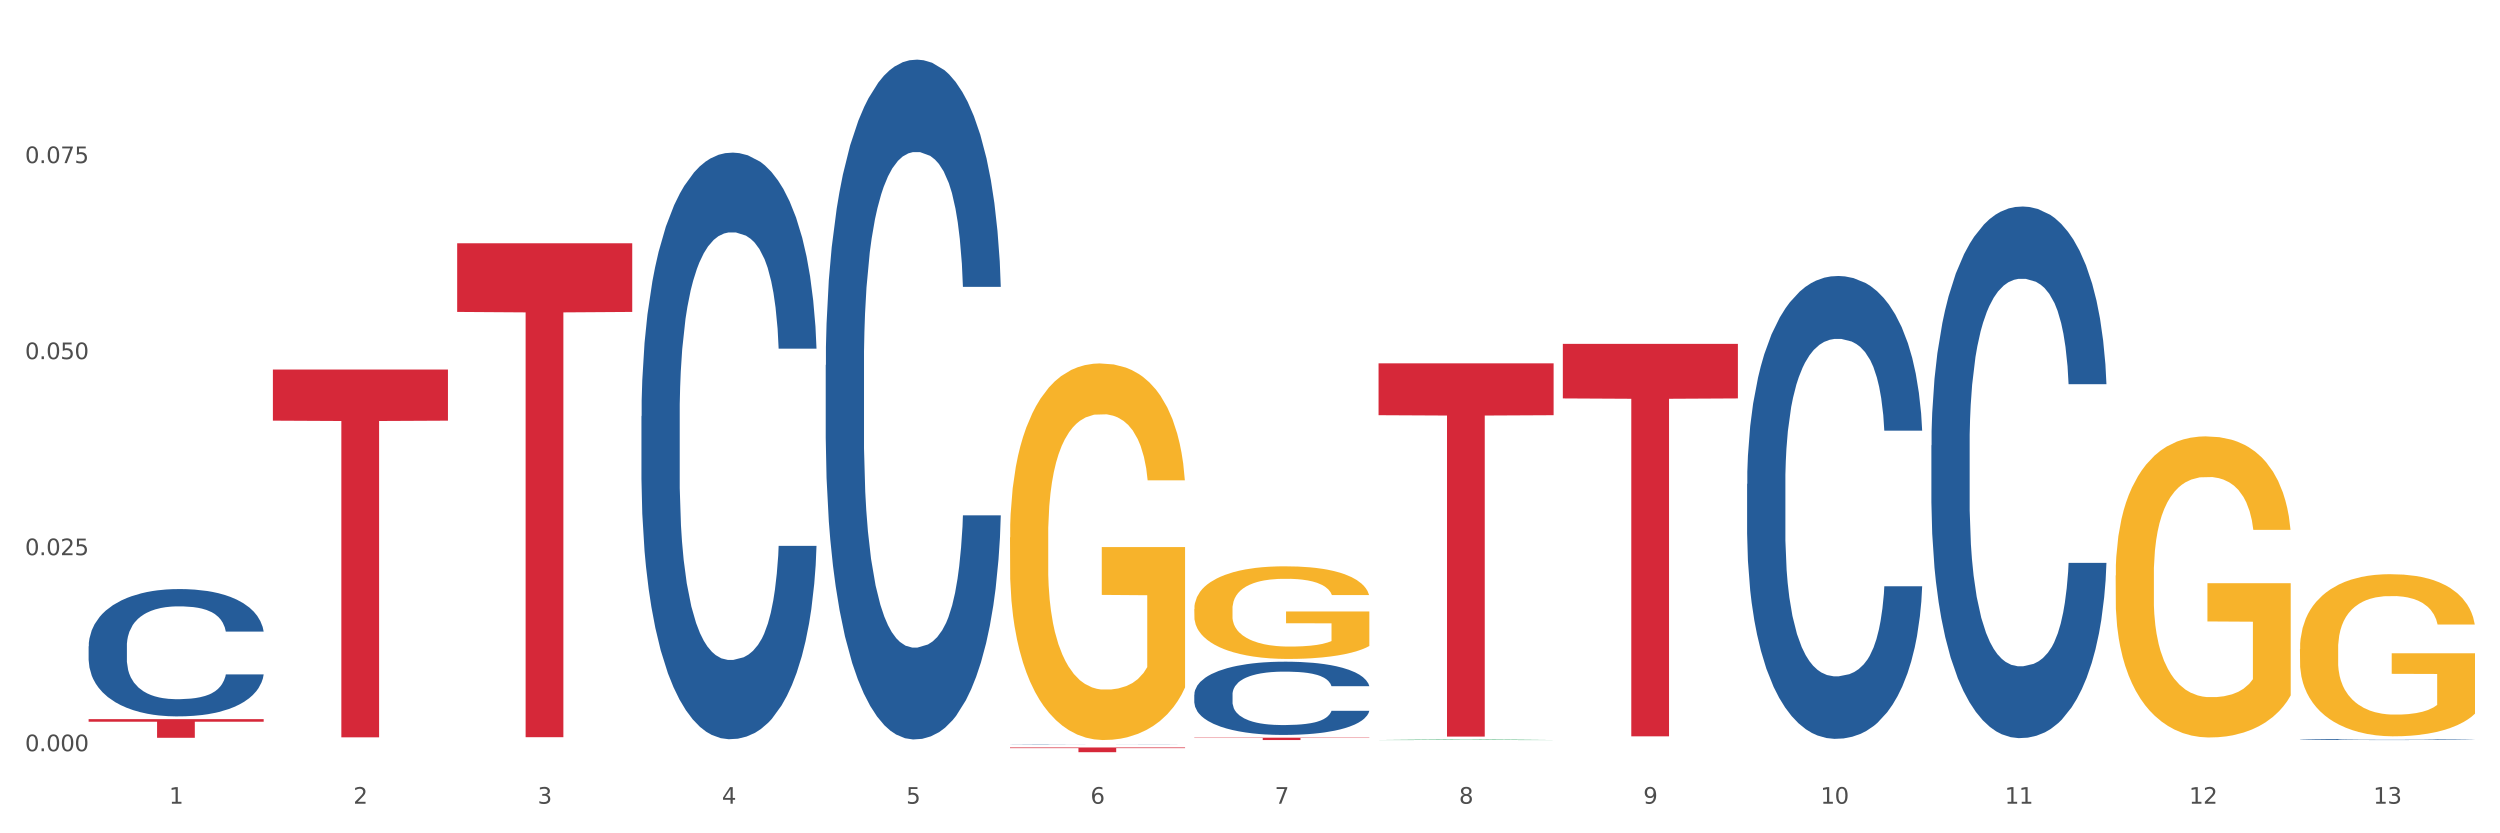 <?xml version="1.0" encoding="utf-8" standalone="no"?>
<!DOCTYPE svg PUBLIC "-//W3C//DTD SVG 1.1//EN"
  "http://www.w3.org/Graphics/SVG/1.1/DTD/svg11.dtd">
<svg xmlns:xlink="http://www.w3.org/1999/xlink" width="1080pt" height="360pt" viewBox="0 0 1080 360" xmlns="http://www.w3.org/2000/svg" version="1.1">
 <rect x="0" y="0" width="1080" height="360" fill="#333333" stroke="none"/>
 <defs>
  <style type="text/css">*{stroke-linejoin: round; stroke-linecap: butt}</style>
 </defs>
 <g id="figure_1">
  <g id="patch_1">
   <path d="M 0 360 
L 1080 360 
L 1080 0 
L 0 0 
z
" style="fill: #ffffff; stroke: #ffffff; stroke-linejoin: miter"/>
  </g>
  <g id="axes_1">
   <g id="matplotlib.axis_1">
    <g id="xtick_1">
     <g id="text_1">
      <!-- 1 -->
      <g style="fill: #4d4d4d" transform="translate(73.043 347.204) scale(0.096 -0.096)">
       <defs>
        <path id="DejaVuSans-31" d="M 794 531 
L 1825 531 
L 1825 4091 
L 703 3866 
L 703 4441 
L 1819 4666 
L 2450 4666 
L 2450 531 
L 3481 531 
L 3481 0 
L 794 0 
L 794 531 
z
" transform="scale(0.016)"/>
       </defs>
       <use xlink:href="#DejaVuSans-31"/>
      </g>
     </g>
    </g>
    <g id="xtick_2">
     <g id="text_2">
      <!-- 2 -->
      <g style="fill: #4d4d4d" transform="translate(152.65 347.204) scale(0.096 -0.096)">
       <defs>
        <path id="DejaVuSans-32" d="M 1228 531 
L 3431 531 
L 3431 0 
L 469 0 
L 469 531 
Q 828 903 1448 1529 
Q 2069 2156 2228 2338 
Q 2531 2678 2651 2914 
Q 2772 3150 2772 3378 
Q 2772 3750 2511 3984 
Q 2250 4219 1831 4219 
Q 1534 4219 1204 4116 
Q 875 4013 500 3803 
L 500 4441 
Q 881 4594 1212 4672 
Q 1544 4750 1819 4750 
Q 2544 4750 2975 4387 
Q 3406 4025 3406 3419 
Q 3406 3131 3298 2873 
Q 3191 2616 2906 2266 
Q 2828 2175 2409 1742 
Q 1991 1309 1228 531 
z
" transform="scale(0.016)"/>
       </defs>
       <use xlink:href="#DejaVuSans-32"/>
      </g>
     </g>
    </g>
    <g id="xtick_3">
     <g id="text_3">
      <!-- 3 -->
      <g style="fill: #4d4d4d" transform="translate(232.258 347.204) scale(0.096 -0.096)">
       <defs>
        <path id="DejaVuSans-33" d="M 2597 2516 
Q 3050 2419 3304 2112 
Q 3559 1806 3559 1356 
Q 3559 666 3084 287 
Q 2609 -91 1734 -91 
Q 1441 -91 1130 -33 
Q 819 25 488 141 
L 488 750 
Q 750 597 1062 519 
Q 1375 441 1716 441 
Q 2309 441 2620 675 
Q 2931 909 2931 1356 
Q 2931 1769 2642 2001 
Q 2353 2234 1838 2234 
L 1294 2234 
L 1294 2753 
L 1863 2753 
Q 2328 2753 2575 2939 
Q 2822 3125 2822 3475 
Q 2822 3834 2567 4026 
Q 2313 4219 1838 4219 
Q 1578 4219 1281 4162 
Q 984 4106 628 3988 
L 628 4550 
Q 988 4650 1302 4700 
Q 1616 4750 1894 4750 
Q 2613 4750 3031 4423 
Q 3450 4097 3450 3541 
Q 3450 3153 3228 2886 
Q 3006 2619 2597 2516 
z
" transform="scale(0.016)"/>
       </defs>
       <use xlink:href="#DejaVuSans-33"/>
      </g>
     </g>
    </g>
    <g id="xtick_4">
     <g id="text_4">
      <!-- 4 -->
      <g style="fill: #4d4d4d" transform="translate(311.865 347.204) scale(0.096 -0.096)">
       <defs>
        <path id="DejaVuSans-34" d="M 2419 4116 
L 825 1625 
L 2419 1625 
L 2419 4116 
z
M 2253 4666 
L 3047 4666 
L 3047 1625 
L 3713 1625 
L 3713 1100 
L 3047 1100 
L 3047 0 
L 2419 0 
L 2419 1100 
L 313 1100 
L 313 1709 
L 2253 4666 
z
" transform="scale(0.016)"/>
       </defs>
       <use xlink:href="#DejaVuSans-34"/>
      </g>
     </g>
    </g>
    <g id="xtick_5">
     <g id="text_5">
      <!-- 5 -->
      <g style="fill: #4d4d4d" transform="translate(391.473 347.204) scale(0.096 -0.096)">
       <defs>
        <path id="DejaVuSans-35" d="M 691 4666 
L 3169 4666 
L 3169 4134 
L 1269 4134 
L 1269 2991 
Q 1406 3038 1543 3061 
Q 1681 3084 1819 3084 
Q 2600 3084 3056 2656 
Q 3513 2228 3513 1497 
Q 3513 744 3044 326 
Q 2575 -91 1722 -91 
Q 1428 -91 1123 -41 
Q 819 9 494 109 
L 494 744 
Q 775 591 1075 516 
Q 1375 441 1709 441 
Q 2250 441 2565 725 
Q 2881 1009 2881 1497 
Q 2881 1984 2565 2268 
Q 2250 2553 1709 2553 
Q 1456 2553 1204 2497 
Q 953 2441 691 2322 
L 691 4666 
z
" transform="scale(0.016)"/>
       </defs>
       <use xlink:href="#DejaVuSans-35"/>
      </g>
     </g>
    </g>
    <g id="xtick_6">
     <g id="text_6">
      <!-- 6 -->
      <g style="fill: #4d4d4d" transform="translate(471.08 347.204) scale(0.096 -0.096)">
       <defs>
        <path id="DejaVuSans-36" d="M 2113 2584 
Q 1688 2584 1439 2293 
Q 1191 2003 1191 1497 
Q 1191 994 1439 701 
Q 1688 409 2113 409 
Q 2538 409 2786 701 
Q 3034 994 3034 1497 
Q 3034 2003 2786 2293 
Q 2538 2584 2113 2584 
z
M 3366 4563 
L 3366 3988 
Q 3128 4100 2886 4159 
Q 2644 4219 2406 4219 
Q 1781 4219 1451 3797 
Q 1122 3375 1075 2522 
Q 1259 2794 1537 2939 
Q 1816 3084 2150 3084 
Q 2853 3084 3261 2657 
Q 3669 2231 3669 1497 
Q 3669 778 3244 343 
Q 2819 -91 2113 -91 
Q 1303 -91 875 529 
Q 447 1150 447 2328 
Q 447 3434 972 4092 
Q 1497 4750 2381 4750 
Q 2619 4750 2861 4703 
Q 3103 4656 3366 4563 
z
" transform="scale(0.016)"/>
       </defs>
       <use xlink:href="#DejaVuSans-36"/>
      </g>
     </g>
    </g>
    <g id="xtick_7">
     <g id="text_7">
      <!-- 7 -->
      <g style="fill: #4d4d4d" transform="translate(550.688 347.204) scale(0.096 -0.096)">
       <defs>
        <path id="DejaVuSans-37" d="M 525 4666 
L 3525 4666 
L 3525 4397 
L 1831 0 
L 1172 0 
L 2766 4134 
L 525 4134 
L 525 4666 
z
" transform="scale(0.016)"/>
       </defs>
       <use xlink:href="#DejaVuSans-37"/>
      </g>
     </g>
    </g>
    <g id="xtick_8">
     <g id="text_8">
      <!-- 8 -->
      <g style="fill: #4d4d4d" transform="translate(630.295 347.204) scale(0.096 -0.096)">
       <defs>
        <path id="DejaVuSans-38" d="M 2034 2216 
Q 1584 2216 1326 1975 
Q 1069 1734 1069 1313 
Q 1069 891 1326 650 
Q 1584 409 2034 409 
Q 2484 409 2743 651 
Q 3003 894 3003 1313 
Q 3003 1734 2745 1975 
Q 2488 2216 2034 2216 
z
M 1403 2484 
Q 997 2584 770 2862 
Q 544 3141 544 3541 
Q 544 4100 942 4425 
Q 1341 4750 2034 4750 
Q 2731 4750 3128 4425 
Q 3525 4100 3525 3541 
Q 3525 3141 3298 2862 
Q 3072 2584 2669 2484 
Q 3125 2378 3379 2068 
Q 3634 1759 3634 1313 
Q 3634 634 3220 271 
Q 2806 -91 2034 -91 
Q 1263 -91 848 271 
Q 434 634 434 1313 
Q 434 1759 690 2068 
Q 947 2378 1403 2484 
z
M 1172 3481 
Q 1172 3119 1398 2916 
Q 1625 2713 2034 2713 
Q 2441 2713 2670 2916 
Q 2900 3119 2900 3481 
Q 2900 3844 2670 4047 
Q 2441 4250 2034 4250 
Q 1625 4250 1398 4047 
Q 1172 3844 1172 3481 
z
" transform="scale(0.016)"/>
       </defs>
       <use xlink:href="#DejaVuSans-38"/>
      </g>
     </g>
    </g>
    <g id="xtick_9">
     <g id="text_9">
      <!-- 9 -->
      <g style="fill: #4d4d4d" transform="translate(709.902 347.204) scale(0.096 -0.096)">
       <defs>
        <path id="DejaVuSans-39" d="M 703 97 
L 703 672 
Q 941 559 1184 500 
Q 1428 441 1663 441 
Q 2288 441 2617 861 
Q 2947 1281 2994 2138 
Q 2813 1869 2534 1725 
Q 2256 1581 1919 1581 
Q 1219 1581 811 2004 
Q 403 2428 403 3163 
Q 403 3881 828 4315 
Q 1253 4750 1959 4750 
Q 2769 4750 3195 4129 
Q 3622 3509 3622 2328 
Q 3622 1225 3098 567 
Q 2575 -91 1691 -91 
Q 1453 -91 1209 -44 
Q 966 3 703 97 
z
M 1959 2075 
Q 2384 2075 2632 2365 
Q 2881 2656 2881 3163 
Q 2881 3666 2632 3958 
Q 2384 4250 1959 4250 
Q 1534 4250 1286 3958 
Q 1038 3666 1038 3163 
Q 1038 2656 1286 2365 
Q 1534 2075 1959 2075 
z
" transform="scale(0.016)"/>
       </defs>
       <use xlink:href="#DejaVuSans-39"/>
      </g>
     </g>
    </g>
    <g id="xtick_10">
     <g id="text_10">
      <!-- 10 -->
      <g style="fill: #4d4d4d" transform="translate(786.456 347.204) scale(0.096 -0.096)">
       <defs>
        <path id="DejaVuSans-30" d="M 2034 4250 
Q 1547 4250 1301 3770 
Q 1056 3291 1056 2328 
Q 1056 1369 1301 889 
Q 1547 409 2034 409 
Q 2525 409 2770 889 
Q 3016 1369 3016 2328 
Q 3016 3291 2770 3770 
Q 2525 4250 2034 4250 
z
M 2034 4750 
Q 2819 4750 3233 4129 
Q 3647 3509 3647 2328 
Q 3647 1150 3233 529 
Q 2819 -91 2034 -91 
Q 1250 -91 836 529 
Q 422 1150 422 2328 
Q 422 3509 836 4129 
Q 1250 4750 2034 4750 
z
" transform="scale(0.016)"/>
       </defs>
       <use xlink:href="#DejaVuSans-31"/>
       <use xlink:href="#DejaVuSans-30" transform="translate(63.623 0)"/>
      </g>
     </g>
    </g>
    <g id="xtick_11">
     <g id="text_11">
      <!-- 11 -->
      <g style="fill: #4d4d4d" transform="translate(866.063 347.204) scale(0.096 -0.096)">
       <use xlink:href="#DejaVuSans-31"/>
       <use xlink:href="#DejaVuSans-31" transform="translate(63.623 0)"/>
      </g>
     </g>
    </g>
    <g id="xtick_12">
     <g id="text_12">
      <!-- 12 -->
      <g style="fill: #4d4d4d" transform="translate(945.671 347.204) scale(0.096 -0.096)">
       <use xlink:href="#DejaVuSans-31"/>
       <use xlink:href="#DejaVuSans-32" transform="translate(63.623 0)"/>
      </g>
     </g>
    </g>
    <g id="xtick_13">
     <g id="text_13">
      <!-- 13 -->
      <g style="fill: #4d4d4d" transform="translate(1025.278 347.204) scale(0.096 -0.096)">
       <use xlink:href="#DejaVuSans-31"/>
       <use xlink:href="#DejaVuSans-33" transform="translate(63.623 0)"/>
      </g>
     </g>
    </g>
    <g id="xtick_14"/>
    <g id="xtick_15"/>
    <g id="xtick_16"/>
    <g id="xtick_17"/>
    <g id="xtick_18"/>
    <g id="xtick_19"/>
    <g id="xtick_20"/>
    <g id="xtick_21"/>
    <g id="xtick_22"/>
    <g id="xtick_23"/>
    <g id="xtick_24"/>
    <g id="xtick_25"/>
   </g>
   <g id="matplotlib.axis_2">
    <g id="ytick_1">
     <g id="text_14">
      <!-- 0.000 -->
      <g style="fill: #4d4d4d" transform="translate(10.8 324.526) scale(0.096 -0.096)">
       <defs>
        <path id="DejaVuSans-2e" d="M 684 794 
L 1344 794 
L 1344 0 
L 684 0 
L 684 794 
z
" transform="scale(0.016)"/>
       </defs>
       <use xlink:href="#DejaVuSans-30"/>
       <use xlink:href="#DejaVuSans-2e" transform="translate(63.623 0)"/>
       <use xlink:href="#DejaVuSans-30" transform="translate(95.41 0)"/>
       <use xlink:href="#DejaVuSans-30" transform="translate(159.033 0)"/>
       <use xlink:href="#DejaVuSans-30" transform="translate(222.656 0)"/>
      </g>
     </g>
    </g>
    <g id="ytick_2">
     <g id="text_15">
      <!-- 0.025 -->
      <g style="fill: #4d4d4d" transform="translate(10.8 239.839) scale(0.096 -0.096)">
       <use xlink:href="#DejaVuSans-30"/>
       <use xlink:href="#DejaVuSans-2e" transform="translate(63.623 0)"/>
       <use xlink:href="#DejaVuSans-30" transform="translate(95.41 0)"/>
       <use xlink:href="#DejaVuSans-32" transform="translate(159.033 0)"/>
       <use xlink:href="#DejaVuSans-35" transform="translate(222.656 0)"/>
      </g>
     </g>
    </g>
    <g id="ytick_3">
     <g id="text_16">
      <!-- 0.050 -->
      <g style="fill: #4d4d4d" transform="translate(10.8 155.153) scale(0.096 -0.096)">
       <use xlink:href="#DejaVuSans-30"/>
       <use xlink:href="#DejaVuSans-2e" transform="translate(63.623 0)"/>
       <use xlink:href="#DejaVuSans-30" transform="translate(95.41 0)"/>
       <use xlink:href="#DejaVuSans-35" transform="translate(159.033 0)"/>
       <use xlink:href="#DejaVuSans-30" transform="translate(222.656 0)"/>
      </g>
     </g>
    </g>
    <g id="ytick_4">
     <g id="text_17">
      <!-- 0.075 -->
      <g style="fill: #4d4d4d" transform="translate(10.8 70.466) scale(0.096 -0.096)">
       <use xlink:href="#DejaVuSans-30"/>
       <use xlink:href="#DejaVuSans-2e" transform="translate(63.623 0)"/>
       <use xlink:href="#DejaVuSans-30" transform="translate(95.41 0)"/>
       <use xlink:href="#DejaVuSans-37" transform="translate(159.033 0)"/>
       <use xlink:href="#DejaVuSans-35" transform="translate(222.656 0)"/>
      </g>
     </g>
    </g>
    <g id="ytick_5"/>
    <g id="ytick_6"/>
    <g id="ytick_7"/>
    <g id="ytick_8"/>
   </g>
   <g id="PolyCollection_1">
    <path d="M 595.535 319.697 
L 595.613 319.697 
L 626.8 319.404 
L 639.742 319.404 
L 671.163 319.698 
L 656.193 319.698 
L 649.41 319.629 
L 617.21 319.629 
L 616.976 319.63 
L 610.427 319.698 
L 595.535 319.698 
L 595.535 319.697 
L 621.264 319.588 
L 645.356 319.588 
L 633.427 319.466 
L 633.271 319.466 
L 633.115 319.467 
L 621.186 319.588 
L 621.264 319.588 
L 595.535 319.697 
z
" clip-path="url(#pcaa251becb)" style="fill: #109648"/>
    <path d="M 515.928 318.677 
L 591.555 318.677 
L 591.555 318.819 
L 561.806 318.82 
L 561.806 319.698 
L 545.498 319.698 
L 545.498 318.82 
L 515.928 318.819 
L 515.928 318.678 
L 515.928 318.677 
z
" clip-path="url(#pcaa251becb)" style="fill: #d62839"/>
    <path d="M 436.32 322.909 
L 511.948 322.909 
L 511.948 323.193 
L 482.199 323.195 
L 482.199 324.95 
L 465.89 324.95 
L 465.89 323.195 
L 436.32 323.193 
L 436.32 322.911 
L 436.32 322.909 
z
" clip-path="url(#pcaa251becb)" style="fill: #d62839"/>
    <path d="M 197.498 105.096 
L 273.125 105.096 
L 273.125 134.749 
L 243.376 134.949 
L 243.376 318.477 
L 227.068 318.477 
L 227.068 134.949 
L 197.498 134.749 
L 197.498 105.296 
L 197.498 105.096 
z
" clip-path="url(#pcaa251becb)" style="fill: #d62839"/>
    <path d="M 117.89 159.647 
L 193.518 159.647 
L 193.518 181.725 
L 163.769 181.875 
L 163.769 318.52 
L 147.46 318.52 
L 147.46 181.875 
L 117.89 181.725 
L 117.89 159.796 
L 117.89 159.647 
z
" clip-path="url(#pcaa251becb)" style="fill: #d62839"/>
    <path d="M 38.283 310.662 
L 113.91 310.662 
L 113.91 311.783 
L 84.161 311.791 
L 84.161 318.729 
L 67.853 318.729 
L 67.853 311.791 
L 38.283 311.783 
L 38.283 310.67 
L 38.283 310.662 
z
" clip-path="url(#pcaa251becb)" style="fill: #d62839"/>
    <path d="M 436.32 232.179 
L 436.41 232.031 
L 436.41 226.682 
L 436.588 222.075 
L 437.481 210.931 
L 438.821 201.719 
L 439.803 196.815 
L 440.785 192.804 
L 441.946 188.792 
L 443.374 184.631 
L 445.964 178.539 
L 447.571 175.419 
L 449.535 172.15 
L 453.107 167.395 
L 455.696 164.72 
L 458.375 162.492 
L 462.75 159.817 
L 465.607 158.628 
L 468.643 157.737 
L 472.304 157.142 
L 475.072 156.994 
L 481.143 157.44 
L 486.322 158.777 
L 488.822 159.817 
L 492.036 161.6 
L 493.733 162.789 
L 496.501 165.166 
L 499.358 168.286 
L 501.322 170.961 
L 504.269 176.013 
L 506.501 181.065 
L 508.555 187.306 
L 509.626 191.615 
L 510.43 195.627 
L 511.144 200.233 
L 511.858 207.514 
L 495.786 207.514 
L 495.161 202.313 
L 494.179 197.41 
L 492.751 192.655 
L 491.501 189.683 
L 489.358 185.968 
L 487.393 183.591 
L 485.34 181.808 
L 482.84 180.322 
L 480.875 179.579 
L 478.107 178.985 
L 472.661 179.133 
L 469 180.322 
L 466.5 181.808 
L 464.893 183.145 
L 463.464 184.631 
L 461.857 186.711 
L 459.982 189.832 
L 458.643 192.655 
L 457.303 196.221 
L 456.232 199.787 
L 455.25 203.948 
L 454.446 208.405 
L 453.821 213.012 
L 453.285 218.658 
L 452.839 228.019 
L 452.839 248.376 
L 453.017 252.982 
L 453.464 259.074 
L 454 263.68 
L 454.892 269.178 
L 455.696 272.893 
L 457.214 278.242 
L 458.91 282.699 
L 460.25 285.523 
L 461.589 287.9 
L 463.911 291.169 
L 466.5 293.843 
L 468.732 295.478 
L 471.768 296.964 
L 473.822 297.558 
L 475.607 297.855 
L 479.982 297.855 
L 483.107 297.41 
L 486.59 296.369 
L 489.268 295.032 
L 491.501 293.398 
L 494.001 290.723 
L 495.608 288.197 
L 495.608 257.142 
L 475.964 256.994 
L 475.964 236.34 
L 511.948 236.34 
L 511.948 296.964 
L 510.43 300.084 
L 508.733 302.907 
L 506.947 305.433 
L 504.269 308.554 
L 501.054 311.525 
L 498.197 313.606 
L 495.161 315.389 
L 491.59 317.023 
L 486.947 318.509 
L 484.09 319.103 
L 480.518 319.549 
L 476.322 319.698 
L 472.661 319.401 
L 469.089 318.658 
L 465.339 317.32 
L 461.678 315.389 
L 458.91 313.457 
L 456.142 311.08 
L 453.196 307.959 
L 450.874 304.988 
L 449.089 302.313 
L 447.124 298.895 
L 444.981 294.438 
L 443.374 290.426 
L 441.946 286.265 
L 440.428 280.916 
L 439.356 276.31 
L 438.285 270.515 
L 437.66 266.206 
L 436.945 259.52 
L 436.41 250.159 
L 436.32 232.179 
z
" clip-path="url(#pcaa251becb)" style="fill: #f7b32b"/>
    <path d="M 675.143 148.559 
L 750.77 148.559 
L 750.77 172.118 
L 721.021 172.277 
L 721.021 318.087 
L 704.713 318.087 
L 704.713 172.277 
L 675.143 172.118 
L 675.143 148.718 
L 675.143 148.559 
z
" clip-path="url(#pcaa251becb)" style="fill: #d62839"/>
    <path d="M 993.573 319.461 
L 993.662 319.461 
L 993.662 319.45 
L 993.93 319.435 
L 994.914 319.408 
L 996.165 319.387 
L 998.311 319.363 
L 999.473 319.352 
L 1000.993 319.341 
L 1004.121 319.323 
L 1007.697 319.307 
L 1010.2 319.298 
L 1012.077 319.293 
L 1016.279 319.283 
L 1018.693 319.279 
L 1021.196 319.275 
L 1023.341 319.273 
L 1026.917 319.27 
L 1029.777 319.269 
L 1033.085 319.268 
L 1035.856 319.269 
L 1039.521 319.27 
L 1044.885 319.275 
L 1046.941 319.278 
L 1049.712 319.283 
L 1052.573 319.289 
L 1054.897 319.295 
L 1057.579 319.304 
L 1060.35 319.316 
L 1063.032 319.331 
L 1064.909 319.344 
L 1066.429 319.359 
L 1067.77 319.377 
L 1068.753 319.396 
L 1069.2 319.412 
L 1052.841 319.412 
L 1052.394 319.397 
L 1051.5 319.382 
L 1050.606 319.371 
L 1049.623 319.363 
L 1048.103 319.353 
L 1046.762 319.346 
L 1044.527 319.339 
L 1042.471 319.334 
L 1040.773 319.332 
L 1038.717 319.329 
L 1034.336 319.327 
L 1031.208 319.327 
L 1029.241 319.328 
L 1026.827 319.33 
L 1024.771 319.332 
L 1022.358 319.337 
L 1020.48 319.342 
L 1018.603 319.349 
L 1017.53 319.354 
L 1015.921 319.362 
L 1014.849 319.369 
L 1013.418 319.381 
L 1012.614 319.39 
L 1011.183 319.412 
L 1010.558 319.429 
L 1010.29 319.44 
L 1010.111 319.453 
L 1010.111 319.514 
L 1010.647 319.541 
L 1011.094 319.553 
L 1011.809 319.566 
L 1013.15 319.584 
L 1015.117 319.601 
L 1017.173 319.613 
L 1018.871 319.62 
L 1020.48 319.626 
L 1022.089 319.63 
L 1024.056 319.634 
L 1025.665 319.636 
L 1028.079 319.639 
L 1030.939 319.64 
L 1033.174 319.64 
L 1037.733 319.638 
L 1039.789 319.636 
L 1041.756 319.633 
L 1043.902 319.629 
L 1045.6 319.624 
L 1046.583 319.621 
L 1048.192 319.613 
L 1049.444 319.605 
L 1050.517 319.596 
L 1051.232 319.588 
L 1052.036 319.577 
L 1052.662 319.563 
L 1052.841 319.556 
L 1069.2 319.556 
L 1068.842 319.57 
L 1068.217 319.584 
L 1066.965 319.603 
L 1065.982 319.613 
L 1064.462 319.626 
L 1062.853 319.637 
L 1060.618 319.649 
L 1058.562 319.658 
L 1056.417 319.666 
L 1054.092 319.673 
L 1049.891 319.683 
L 1048.371 319.686 
L 1045.153 319.69 
L 1042.65 319.693 
L 1038.985 319.696 
L 1035.23 319.697 
L 1031.297 319.698 
L 1027.811 319.697 
L 1023.967 319.695 
L 1021.553 319.692 
L 1018.871 319.689 
L 1015.743 319.683 
L 1012.793 319.677 
L 1010.021 319.669 
L 1007.429 319.66 
L 1005.015 319.65 
L 1001.887 319.633 
L 999.562 319.616 
L 997.864 319.601 
L 996.702 319.588 
L 995.54 319.572 
L 994.914 319.56 
L 993.93 319.533 
L 993.573 319.507 
L 993.573 319.461 
z
" clip-path="url(#pcaa251becb)" style="fill: #255c99"/>
    <path d="M 834.358 192.404 
L 834.447 192.194 
L 834.447 186.321 
L 834.715 178.351 
L 835.699 163.669 
L 836.95 152.553 
L 839.096 139.548 
L 840.258 134.095 
L 841.778 128.013 
L 844.906 118.155 
L 848.482 109.765 
L 850.985 105.151 
L 852.862 102.214 
L 857.064 96.971 
L 859.478 94.663 
L 861.981 92.776 
L 864.126 91.517 
L 867.702 90.049 
L 870.562 89.42 
L 873.87 89.21 
L 876.641 89.42 
L 880.306 90.259 
L 885.67 92.776 
L 887.726 94.244 
L 890.497 96.761 
L 893.358 100.117 
L 895.682 103.473 
L 898.364 108.297 
L 901.135 114.589 
L 903.817 122.559 
L 905.694 129.9 
L 907.214 137.661 
L 908.555 147.099 
L 909.538 157.377 
L 909.985 165.976 
L 893.626 165.976 
L 893.179 158.216 
L 892.285 149.826 
L 891.391 144.163 
L 890.408 139.548 
L 888.888 134.305 
L 887.547 130.949 
L 885.312 126.964 
L 883.256 124.447 
L 881.558 122.979 
L 879.502 121.72 
L 875.121 120.462 
L 871.993 120.462 
L 870.026 120.881 
L 867.612 121.93 
L 865.556 123.398 
L 863.143 125.915 
L 861.265 128.642 
L 859.388 132.207 
L 858.315 134.724 
L 856.706 139.339 
L 855.634 143.114 
L 854.203 149.616 
L 853.399 154.231 
L 851.968 166.186 
L 851.343 174.995 
L 851.075 181.078 
L 850.896 187.789 
L 850.896 220.509 
L 851.432 235.192 
L 851.879 241.484 
L 852.594 248.615 
L 853.935 257.844 
L 855.902 266.863 
L 857.958 273.365 
L 859.656 277.35 
L 861.265 280.286 
L 862.875 282.594 
L 864.841 284.691 
L 866.45 285.949 
L 868.864 287.208 
L 871.724 287.837 
L 873.959 287.837 
L 878.518 286.788 
L 880.574 285.74 
L 882.541 284.272 
L 884.687 281.964 
L 886.385 279.447 
L 887.368 277.56 
L 888.977 273.575 
L 890.229 269.38 
L 891.302 264.556 
L 892.017 260.361 
L 892.821 254.068 
L 893.447 246.937 
L 893.626 243.162 
L 909.985 243.162 
L 909.627 250.713 
L 909.002 258.054 
L 907.75 267.912 
L 906.767 273.575 
L 905.247 280.496 
L 903.638 286.369 
L 901.403 292.871 
L 899.347 297.695 
L 897.202 301.89 
L 894.877 305.665 
L 890.676 310.909 
L 889.156 312.377 
L 885.938 314.894 
L 883.435 316.362 
L 879.77 317.83 
L 876.015 318.669 
L 872.082 318.879 
L 868.596 318.46 
L 864.752 317.201 
L 862.338 315.943 
L 859.656 314.055 
L 856.528 311.119 
L 853.578 307.553 
L 850.806 303.358 
L 848.214 298.534 
L 845.8 293.081 
L 842.672 284.062 
L 840.347 275.253 
L 838.649 267.073 
L 837.487 260.151 
L 836.325 251.342 
L 835.699 245.259 
L 834.715 230.577 
L 834.358 216.944 
L 834.358 192.404 
z
" clip-path="url(#pcaa251becb)" style="fill: #255c99"/>
    <path d="M 754.75 209.07 
L 754.84 208.888 
L 754.84 203.774 
L 755.108 196.834 
L 756.091 184.051 
L 757.343 174.372 
L 759.488 163.049 
L 760.65 158.301 
L 762.17 153.005 
L 765.299 144.422 
L 768.875 137.117 
L 771.378 133.099 
L 773.255 130.543 
L 777.456 125.977 
L 779.87 123.968 
L 782.373 122.325 
L 784.519 121.229 
L 788.094 119.951 
L 790.955 119.403 
L 794.262 119.22 
L 797.034 119.403 
L 800.699 120.133 
L 806.062 122.325 
L 808.118 123.603 
L 810.89 125.795 
L 813.75 128.716 
L 816.075 131.638 
L 818.756 135.839 
L 821.528 141.317 
L 824.209 148.257 
L 826.087 154.649 
L 827.606 161.406 
L 828.947 169.624 
L 829.931 178.572 
L 830.378 186.06 
L 814.018 186.06 
L 813.572 179.303 
L 812.678 171.998 
L 811.784 167.067 
L 810.8 163.049 
L 809.281 158.484 
L 807.94 155.562 
L 805.705 152.092 
L 803.649 149.901 
L 801.95 148.622 
L 799.894 147.527 
L 795.514 146.431 
L 792.385 146.431 
L 790.419 146.796 
L 788.005 147.709 
L 785.949 148.988 
L 783.535 151.179 
L 781.658 153.553 
L 779.781 156.658 
L 778.708 158.849 
L 777.099 162.867 
L 776.026 166.154 
L 774.596 171.815 
L 773.791 175.833 
L 772.361 186.242 
L 771.735 193.913 
L 771.467 199.209 
L 771.288 205.052 
L 771.288 233.542 
L 771.825 246.325 
L 772.272 251.804 
L 772.987 258.013 
L 774.328 266.048 
L 776.294 273.901 
L 778.35 279.562 
L 780.049 283.032 
L 781.658 285.589 
L 783.267 287.598 
L 785.234 289.424 
L 786.843 290.52 
L 789.256 291.615 
L 792.117 292.163 
L 794.352 292.163 
L 798.911 291.25 
L 800.967 290.337 
L 802.934 289.059 
L 805.079 287.05 
L 806.778 284.858 
L 807.761 283.215 
L 809.37 279.745 
L 810.622 276.092 
L 811.694 271.892 
L 812.409 268.24 
L 813.214 262.761 
L 813.84 256.552 
L 814.018 253.265 
L 830.378 253.265 
L 830.02 259.839 
L 829.394 266.231 
L 828.143 274.814 
L 827.159 279.745 
L 825.64 285.771 
L 824.031 290.885 
L 821.796 296.546 
L 819.74 300.746 
L 817.594 304.399 
L 815.27 307.686 
L 811.068 312.252 
L 809.549 313.53 
L 806.331 315.721 
L 803.828 317 
L 800.162 318.278 
L 796.408 319.009 
L 792.475 319.191 
L 788.988 318.826 
L 785.144 317.73 
L 782.731 316.635 
L 780.049 314.991 
L 776.92 312.434 
L 773.97 309.33 
L 771.199 305.677 
L 768.606 301.477 
L 766.193 296.729 
L 763.064 288.876 
L 760.74 281.206 
L 759.041 274.084 
L 757.879 268.057 
L 756.717 260.387 
L 756.091 255.091 
L 755.108 242.307 
L 754.75 230.437 
L 754.75 209.07 
z
" clip-path="url(#pcaa251becb)" style="fill: #255c99"/>
    <path d="M 515.928 300.068 
L 516.017 300.039 
L 516.017 299.23 
L 516.286 298.132 
L 517.269 296.108 
L 518.52 294.576 
L 520.666 292.784 
L 521.828 292.033 
L 523.348 291.195 
L 526.476 289.836 
L 530.052 288.68 
L 532.555 288.044 
L 534.432 287.64 
L 538.634 286.917 
L 541.048 286.599 
L 543.551 286.339 
L 545.696 286.165 
L 549.272 285.963 
L 552.132 285.876 
L 555.44 285.848 
L 558.211 285.876 
L 561.876 285.992 
L 567.24 286.339 
L 569.296 286.541 
L 572.067 286.888 
L 574.928 287.35 
L 577.252 287.813 
L 579.934 288.478 
L 582.705 289.345 
L 585.387 290.443 
L 587.264 291.455 
L 588.784 292.524 
L 590.125 293.825 
L 591.108 295.241 
L 591.555 296.426 
L 575.196 296.426 
L 574.749 295.357 
L 573.855 294.201 
L 572.961 293.42 
L 571.978 292.784 
L 570.458 292.062 
L 569.117 291.599 
L 566.882 291.05 
L 564.826 290.703 
L 563.128 290.501 
L 561.072 290.328 
L 556.691 290.154 
L 553.563 290.154 
L 551.596 290.212 
L 549.182 290.356 
L 547.126 290.559 
L 544.713 290.906 
L 542.835 291.281 
L 540.958 291.773 
L 539.885 292.12 
L 538.276 292.755 
L 537.204 293.276 
L 535.773 294.172 
L 534.969 294.808 
L 533.539 296.455 
L 532.913 297.669 
L 532.645 298.507 
L 532.466 299.432 
L 532.466 303.941 
L 533.002 305.964 
L 533.449 306.832 
L 534.164 307.814 
L 535.505 309.086 
L 537.472 310.329 
L 539.528 311.225 
L 541.226 311.774 
L 542.835 312.179 
L 544.445 312.497 
L 546.411 312.786 
L 548.02 312.959 
L 550.434 313.133 
L 553.295 313.219 
L 555.529 313.219 
L 560.088 313.075 
L 562.145 312.93 
L 564.111 312.728 
L 566.257 312.41 
L 567.955 312.063 
L 568.938 311.803 
L 570.548 311.254 
L 571.799 310.676 
L 572.872 310.011 
L 573.587 309.433 
L 574.391 308.566 
L 575.017 307.583 
L 575.196 307.063 
L 591.555 307.063 
L 591.197 308.103 
L 590.572 309.115 
L 589.32 310.473 
L 588.337 311.254 
L 586.817 312.208 
L 585.208 313.017 
L 582.973 313.913 
L 580.917 314.578 
L 578.772 315.156 
L 576.448 315.676 
L 572.246 316.399 
L 570.726 316.601 
L 567.508 316.948 
L 565.005 317.15 
L 561.34 317.352 
L 557.585 317.468 
L 553.652 317.497 
L 550.166 317.439 
L 546.322 317.266 
L 543.908 317.092 
L 541.226 316.832 
L 538.098 316.428 
L 535.148 315.936 
L 532.376 315.358 
L 529.784 314.693 
L 527.37 313.942 
L 524.242 312.699 
L 521.917 311.485 
L 520.219 310.358 
L 519.057 309.404 
L 517.895 308.19 
L 517.269 307.352 
L 516.286 305.329 
L 515.928 303.45 
L 515.928 300.068 
z
" clip-path="url(#pcaa251becb)" style="fill: #255c99"/>
    <path d="M 436.32 321.657 
L 436.41 321.656 
L 436.41 321.653 
L 436.678 321.649 
L 437.661 321.64 
L 438.913 321.634 
L 441.058 321.626 
L 442.22 321.623 
L 443.74 321.62 
L 446.869 321.614 
L 450.445 321.609 
L 452.948 321.607 
L 454.825 321.605 
L 459.026 321.602 
L 461.44 321.601 
L 463.943 321.6 
L 466.089 321.599 
L 469.664 321.598 
L 472.525 321.598 
L 475.832 321.598 
L 478.604 321.598 
L 482.269 321.598 
L 487.632 321.6 
L 489.689 321.6 
L 492.46 321.602 
L 495.32 321.604 
L 497.645 321.606 
L 500.326 321.609 
L 503.098 321.612 
L 505.779 321.617 
L 507.657 321.621 
L 509.176 321.625 
L 510.517 321.631 
L 511.501 321.637 
L 511.948 321.641 
L 495.589 321.641 
L 495.142 321.637 
L 494.248 321.632 
L 493.354 321.629 
L 492.37 321.626 
L 490.851 321.623 
L 489.51 321.621 
L 487.275 321.619 
L 485.219 321.618 
L 483.52 321.617 
L 481.464 321.616 
L 477.084 321.615 
L 473.955 321.615 
L 471.989 321.616 
L 469.575 321.616 
L 467.519 321.617 
L 465.105 321.619 
L 463.228 321.62 
L 461.351 321.622 
L 460.278 321.624 
L 458.669 321.626 
L 457.596 321.628 
L 456.166 321.632 
L 455.361 321.635 
L 453.931 321.642 
L 453.305 321.647 
L 453.037 321.65 
L 452.858 321.654 
L 452.858 321.673 
L 453.395 321.681 
L 453.842 321.685 
L 454.557 321.689 
L 455.898 321.694 
L 457.864 321.699 
L 459.92 321.703 
L 461.619 321.705 
L 463.228 321.707 
L 464.837 321.708 
L 466.804 321.709 
L 468.413 321.71 
L 470.826 321.711 
L 473.687 321.711 
L 475.922 321.711 
L 480.481 321.711 
L 482.537 321.71 
L 484.504 321.709 
L 486.649 321.708 
L 488.348 321.706 
L 489.331 321.705 
L 490.94 321.703 
L 492.192 321.701 
L 493.264 321.698 
L 493.979 321.695 
L 494.784 321.692 
L 495.41 321.688 
L 495.589 321.686 
L 511.948 321.686 
L 511.59 321.69 
L 510.964 321.694 
L 509.713 321.7 
L 508.729 321.703 
L 507.21 321.707 
L 505.601 321.71 
L 503.366 321.714 
L 501.31 321.717 
L 499.164 321.719 
L 496.84 321.721 
L 492.639 321.724 
L 491.119 321.725 
L 487.901 321.727 
L 485.398 321.727 
L 481.732 321.728 
L 477.978 321.729 
L 474.045 321.729 
L 470.558 321.729 
L 466.714 321.728 
L 464.301 321.727 
L 461.619 321.726 
L 458.49 321.724 
L 455.54 321.722 
L 452.769 321.72 
L 450.176 321.717 
L 447.763 321.714 
L 444.634 321.709 
L 442.31 321.704 
L 440.611 321.699 
L 439.449 321.695 
L 438.287 321.69 
L 437.661 321.687 
L 436.678 321.678 
L 436.32 321.671 
L 436.32 321.657 
z
" clip-path="url(#pcaa251becb)" style="fill: #255c99"/>
    <path d="M 356.713 157.72 
L 356.802 157.452 
L 356.802 149.942 
L 357.071 139.75 
L 358.054 120.975 
L 359.305 106.76 
L 361.451 90.131 
L 362.613 83.157 
L 364.133 75.379 
L 367.261 62.773 
L 370.837 52.044 
L 373.34 46.144 
L 375.217 42.389 
L 379.419 35.683 
L 381.833 32.733 
L 384.336 30.319 
L 386.481 28.71 
L 390.057 26.832 
L 392.917 26.028 
L 396.225 25.759 
L 398.996 26.028 
L 402.661 27.101 
L 408.025 30.319 
L 410.081 32.197 
L 412.852 35.415 
L 415.713 39.707 
L 418.037 43.998 
L 420.719 50.167 
L 423.49 58.213 
L 426.172 68.405 
L 428.049 77.793 
L 429.569 87.717 
L 430.91 99.786 
L 431.893 112.929 
L 432.34 123.925 
L 415.981 123.925 
L 415.534 114.002 
L 414.64 103.273 
L 413.746 96.031 
L 412.763 90.131 
L 411.243 83.425 
L 409.902 79.134 
L 407.667 74.038 
L 405.611 70.819 
L 403.913 68.942 
L 401.857 67.332 
L 397.477 65.723 
L 394.348 65.723 
L 392.381 66.26 
L 389.967 67.601 
L 387.911 69.478 
L 385.498 72.697 
L 383.62 76.184 
L 381.743 80.743 
L 380.67 83.962 
L 379.061 89.862 
L 377.989 94.69 
L 376.558 103.005 
L 375.754 108.905 
L 374.324 124.194 
L 373.698 135.459 
L 373.43 143.237 
L 373.251 151.82 
L 373.251 193.661 
L 373.787 212.436 
L 374.234 220.482 
L 374.949 229.601 
L 376.29 241.403 
L 378.257 252.936 
L 380.313 261.25 
L 382.011 266.346 
L 383.62 270.101 
L 385.23 273.052 
L 387.196 275.734 
L 388.805 277.343 
L 391.219 278.952 
L 394.08 279.757 
L 396.314 279.757 
L 400.873 278.416 
L 402.93 277.075 
L 404.896 275.197 
L 407.042 272.247 
L 408.74 269.029 
L 409.723 266.615 
L 411.333 261.519 
L 412.584 256.154 
L 413.657 249.985 
L 414.372 244.621 
L 415.176 236.575 
L 415.802 227.456 
L 415.981 222.628 
L 432.34 222.628 
L 431.983 232.283 
L 431.357 241.671 
L 430.105 254.277 
L 429.122 261.519 
L 427.602 270.37 
L 425.993 277.88 
L 423.758 286.194 
L 421.702 292.363 
L 419.557 297.727 
L 417.233 302.555 
L 413.031 309.26 
L 411.511 311.138 
L 408.293 314.356 
L 405.79 316.234 
L 402.125 318.111 
L 398.37 319.184 
L 394.437 319.453 
L 390.951 318.916 
L 387.107 317.307 
L 384.693 315.698 
L 382.011 313.284 
L 378.883 309.529 
L 375.933 304.969 
L 373.161 299.605 
L 370.569 293.436 
L 368.155 286.462 
L 365.027 274.929 
L 362.702 263.664 
L 361.004 253.204 
L 359.842 244.353 
L 358.68 233.088 
L 358.054 225.31 
L 357.071 206.535 
L 356.713 189.101 
L 356.713 157.72 
z
" clip-path="url(#pcaa251becb)" style="fill: #255c99"/>
    <path d="M 277.105 179.794 
L 277.195 179.563 
L 277.195 173.083 
L 277.463 164.288 
L 278.446 148.087 
L 279.698 135.821 
L 281.843 121.472 
L 283.005 115.454 
L 284.525 108.743 
L 287.654 97.865 
L 291.23 88.608 
L 293.733 83.516 
L 295.61 80.276 
L 299.811 74.49 
L 302.225 71.944 
L 304.728 69.861 
L 306.874 68.472 
L 310.449 66.852 
L 313.31 66.158 
L 316.618 65.927 
L 319.389 66.158 
L 323.054 67.084 
L 328.417 69.861 
L 330.474 71.481 
L 333.245 74.258 
L 336.105 77.961 
L 338.43 81.664 
L 341.111 86.988 
L 343.883 93.931 
L 346.564 102.725 
L 348.442 110.826 
L 349.961 119.389 
L 351.302 129.804 
L 352.286 141.144 
L 352.733 150.633 
L 336.374 150.633 
L 335.927 142.07 
L 335.033 132.812 
L 334.139 126.563 
L 333.155 121.472 
L 331.636 115.686 
L 330.295 111.983 
L 328.06 107.586 
L 326.004 104.808 
L 324.305 103.188 
L 322.249 101.8 
L 317.869 100.411 
L 314.74 100.411 
L 312.774 100.874 
L 310.36 102.031 
L 308.304 103.651 
L 305.89 106.428 
L 304.013 109.437 
L 302.136 113.371 
L 301.063 116.149 
L 299.454 121.24 
L 298.381 125.406 
L 296.951 132.581 
L 296.146 137.673 
L 294.716 150.865 
L 294.09 160.585 
L 293.822 167.297 
L 293.643 174.703 
L 293.643 210.807 
L 294.18 227.008 
L 294.627 233.951 
L 295.342 241.82 
L 296.683 252.003 
L 298.649 261.955 
L 300.705 269.13 
L 302.404 273.527 
L 304.013 276.767 
L 305.622 279.313 
L 307.589 281.627 
L 309.198 283.016 
L 311.611 284.405 
L 314.472 285.099 
L 316.707 285.099 
L 321.266 283.942 
L 323.322 282.784 
L 325.289 281.164 
L 327.434 278.619 
L 329.133 275.841 
L 330.116 273.758 
L 331.725 269.361 
L 332.977 264.732 
L 334.049 259.409 
L 334.764 254.78 
L 335.569 247.837 
L 336.195 239.968 
L 336.374 235.802 
L 352.733 235.802 
L 352.375 244.134 
L 351.749 252.235 
L 350.498 263.112 
L 349.514 269.361 
L 347.995 276.999 
L 346.386 283.479 
L 344.151 290.653 
L 342.095 295.976 
L 339.949 300.605 
L 337.625 304.771 
L 333.424 310.557 
L 331.904 312.177 
L 328.686 314.954 
L 326.183 316.574 
L 322.517 318.195 
L 318.763 319.12 
L 314.83 319.352 
L 311.343 318.889 
L 307.499 317.5 
L 305.086 316.112 
L 302.404 314.029 
L 299.275 310.789 
L 296.325 306.854 
L 293.554 302.225 
L 290.962 296.902 
L 288.548 290.885 
L 285.419 280.933 
L 283.095 271.213 
L 281.396 262.186 
L 280.234 254.549 
L 279.072 244.829 
L 278.446 238.117 
L 277.463 221.916 
L 277.105 206.873 
L 277.105 179.794 
z
" clip-path="url(#pcaa251becb)" style="fill: #255c99"/>
    <path d="M 38.283 279.188 
L 38.372 279.137 
L 38.372 277.731 
L 38.641 275.822 
L 39.624 272.305 
L 40.875 269.642 
L 43.021 266.528 
L 44.183 265.221 
L 45.703 263.764 
L 48.831 261.403 
L 52.407 259.394 
L 54.91 258.288 
L 56.788 257.585 
L 60.989 256.329 
L 63.403 255.777 
L 65.906 255.324 
L 68.051 255.023 
L 71.627 254.671 
L 74.487 254.521 
L 77.795 254.47 
L 80.566 254.521 
L 84.231 254.722 
L 89.595 255.324 
L 91.651 255.676 
L 94.422 256.279 
L 97.283 257.083 
L 99.607 257.887 
L 102.289 259.042 
L 105.06 260.549 
L 107.742 262.458 
L 109.619 264.217 
L 111.139 266.075 
L 112.48 268.336 
L 113.463 270.798 
L 113.91 272.858 
L 97.551 272.858 
L 97.104 270.999 
L 96.21 268.989 
L 95.316 267.633 
L 94.333 266.528 
L 92.813 265.272 
L 91.472 264.468 
L 89.237 263.513 
L 87.181 262.91 
L 85.483 262.559 
L 83.427 262.257 
L 79.047 261.956 
L 75.918 261.956 
L 73.951 262.056 
L 71.537 262.308 
L 69.481 262.659 
L 67.068 263.262 
L 65.191 263.915 
L 63.313 264.769 
L 62.241 265.372 
L 60.631 266.477 
L 59.559 267.382 
L 58.128 268.939 
L 57.324 270.044 
L 55.894 272.908 
L 55.268 275.018 
L 55 276.475 
L 54.821 278.082 
L 54.821 285.92 
L 55.357 289.436 
L 55.804 290.943 
L 56.519 292.652 
L 57.86 294.862 
L 59.827 297.022 
L 61.883 298.58 
L 63.581 299.534 
L 65.191 300.238 
L 66.8 300.79 
L 68.766 301.293 
L 70.375 301.594 
L 72.789 301.895 
L 75.65 302.046 
L 77.884 302.046 
L 82.444 301.795 
L 84.5 301.544 
L 86.466 301.192 
L 88.612 300.64 
L 90.31 300.037 
L 91.293 299.585 
L 92.903 298.63 
L 94.154 297.625 
L 95.227 296.47 
L 95.942 295.465 
L 96.747 293.958 
L 97.372 292.25 
L 97.551 291.345 
L 113.91 291.345 
L 113.553 293.154 
L 112.927 294.912 
L 111.675 297.274 
L 110.692 298.63 
L 109.172 300.288 
L 107.563 301.695 
L 105.328 303.252 
L 103.272 304.407 
L 101.127 305.412 
L 98.803 306.316 
L 94.601 307.572 
L 93.081 307.924 
L 89.863 308.527 
L 87.36 308.879 
L 83.695 309.23 
L 79.94 309.431 
L 76.007 309.482 
L 72.521 309.381 
L 68.677 309.08 
L 66.263 308.778 
L 63.581 308.326 
L 60.453 307.623 
L 57.503 306.769 
L 54.731 305.764 
L 52.139 304.608 
L 49.725 303.302 
L 46.597 301.142 
L 44.272 299.032 
L 42.574 297.073 
L 41.412 295.415 
L 40.25 293.305 
L 39.624 291.848 
L 38.641 288.331 
L 38.283 285.066 
L 38.283 279.188 
z
" clip-path="url(#pcaa251becb)" style="fill: #255c99"/>
    <path d="M 595.535 156.953 
L 671.163 156.953 
L 671.163 179.364 
L 641.413 179.516 
L 641.413 318.223 
L 625.105 318.223 
L 625.105 179.516 
L 595.535 179.364 
L 595.535 157.105 
L 595.535 156.953 
z
" clip-path="url(#pcaa251becb)" style="fill: #d62839"/>
    <path d="M 515.928 263.139 
L 516.017 263.102 
L 516.017 261.787 
L 516.196 260.653 
L 517.089 257.912 
L 518.428 255.646 
L 519.41 254.44 
L 520.392 253.453 
L 521.553 252.466 
L 522.982 251.443 
L 525.571 249.944 
L 527.178 249.177 
L 529.143 248.373 
L 532.714 247.203 
L 535.303 246.545 
L 537.982 245.997 
L 542.357 245.339 
L 545.214 245.046 
L 548.25 244.827 
L 551.911 244.681 
L 554.679 244.644 
L 560.751 244.754 
L 565.929 245.083 
L 568.429 245.339 
L 571.644 245.778 
L 573.34 246.07 
L 576.108 246.655 
L 578.965 247.422 
L 580.93 248.08 
L 583.876 249.323 
L 586.108 250.566 
L 588.162 252.101 
L 589.234 253.161 
L 590.037 254.148 
L 590.751 255.281 
L 591.466 257.072 
L 575.394 257.072 
L 574.769 255.792 
L 573.787 254.586 
L 572.358 253.417 
L 571.108 252.686 
L 568.965 251.772 
L 567.001 251.187 
L 564.947 250.748 
L 562.447 250.383 
L 560.483 250.2 
L 557.715 250.054 
L 552.268 250.09 
L 548.607 250.383 
L 546.107 250.748 
L 544.5 251.077 
L 543.072 251.443 
L 541.464 251.955 
L 539.589 252.722 
L 538.25 253.417 
L 536.911 254.294 
L 535.839 255.171 
L 534.857 256.194 
L 534.053 257.291 
L 533.428 258.424 
L 532.893 259.813 
L 532.446 262.115 
L 532.446 267.123 
L 532.625 268.256 
L 533.071 269.755 
L 533.607 270.888 
L 534.5 272.24 
L 535.303 273.154 
L 536.821 274.469 
L 538.518 275.566 
L 539.857 276.26 
L 541.197 276.845 
L 543.518 277.649 
L 546.107 278.307 
L 548.34 278.709 
L 551.375 279.075 
L 553.429 279.221 
L 555.215 279.294 
L 559.59 279.294 
L 562.715 279.184 
L 566.197 278.929 
L 568.876 278.6 
L 571.108 278.198 
L 573.608 277.54 
L 575.215 276.918 
L 575.215 269.279 
L 555.572 269.243 
L 555.572 264.162 
L 591.555 264.162 
L 591.555 279.075 
L 590.037 279.842 
L 588.341 280.537 
L 586.555 281.158 
L 583.876 281.926 
L 580.662 282.657 
L 577.805 283.168 
L 574.769 283.607 
L 571.197 284.009 
L 566.554 284.375 
L 563.697 284.521 
L 560.126 284.63 
L 555.929 284.667 
L 552.268 284.594 
L 548.697 284.411 
L 544.947 284.082 
L 541.286 283.607 
L 538.518 283.132 
L 535.75 282.547 
L 532.803 281.78 
L 530.482 281.049 
L 528.696 280.391 
L 526.732 279.55 
L 524.589 278.453 
L 522.982 277.467 
L 521.553 276.443 
L 520.035 275.127 
L 518.964 273.994 
L 517.892 272.569 
L 517.267 271.509 
L 516.553 269.864 
L 516.017 267.561 
L 515.928 263.139 
z
" clip-path="url(#pcaa251becb)" style="fill: #f7b32b"/>
    <path d="M 993.573 280.412 
L 993.662 280.348 
L 993.662 278.045 
L 993.841 276.062 
L 994.734 271.265 
L 996.073 267.299 
L 997.055 265.188 
L 998.037 263.461 
L 999.198 261.734 
L 1000.627 259.943 
L 1003.216 257.32 
L 1004.823 255.977 
L 1006.788 254.57 
L 1010.359 252.523 
L 1012.948 251.372 
L 1015.627 250.412 
L 1020.002 249.261 
L 1022.859 248.749 
L 1025.895 248.365 
L 1029.556 248.109 
L 1032.324 248.045 
L 1038.396 248.237 
L 1043.574 248.813 
L 1046.074 249.261 
L 1049.289 250.028 
L 1050.985 250.54 
L 1053.753 251.563 
L 1056.61 252.907 
L 1058.575 254.058 
L 1061.521 256.233 
L 1063.753 258.408 
L 1065.807 261.094 
L 1066.879 262.949 
L 1067.682 264.676 
L 1068.396 266.659 
L 1069.111 269.794 
L 1053.039 269.794 
L 1052.414 267.555 
L 1051.432 265.444 
L 1050.003 263.397 
L 1048.753 262.118 
L 1046.61 260.519 
L 1044.646 259.495 
L 1042.592 258.728 
L 1040.092 258.088 
L 1038.128 257.768 
L 1035.36 257.512 
L 1029.913 257.576 
L 1026.252 258.088 
L 1023.752 258.728 
L 1022.145 259.303 
L 1020.717 259.943 
L 1019.109 260.838 
L 1017.234 262.182 
L 1015.895 263.397 
L 1014.556 264.932 
L 1013.484 266.467 
L 1012.502 268.259 
L 1011.698 270.178 
L 1011.073 272.16 
L 1010.538 274.591 
L 1010.091 278.621 
L 1010.091 287.384 
L 1010.27 289.367 
L 1010.716 291.99 
L 1011.252 293.973 
L 1012.145 296.34 
L 1012.948 297.939 
L 1014.466 300.241 
L 1016.163 302.16 
L 1017.502 303.376 
L 1018.841 304.399 
L 1021.163 305.806 
L 1023.752 306.958 
L 1025.985 307.662 
L 1029.02 308.301 
L 1031.074 308.557 
L 1032.86 308.685 
L 1037.235 308.685 
L 1040.36 308.493 
L 1043.842 308.045 
L 1046.521 307.47 
L 1048.753 306.766 
L 1051.253 305.615 
L 1052.86 304.527 
L 1052.86 291.158 
L 1033.217 291.094 
L 1033.217 282.203 
L 1069.2 282.203 
L 1069.2 308.301 
L 1067.682 309.644 
L 1065.986 310.86 
L 1064.2 311.947 
L 1061.521 313.29 
L 1058.307 314.57 
L 1055.45 315.465 
L 1052.414 316.233 
L 1048.842 316.937 
L 1044.199 317.576 
L 1041.342 317.832 
L 1037.771 318.024 
L 1033.574 318.088 
L 1029.913 317.96 
L 1026.342 317.64 
L 1022.592 317.064 
L 1018.931 316.233 
L 1016.163 315.401 
L 1013.395 314.378 
L 1010.448 313.035 
L 1008.127 311.755 
L 1006.341 310.604 
L 1004.377 309.133 
L 1002.234 307.214 
L 1000.627 305.487 
L 999.198 303.696 
L 997.68 301.393 
L 996.609 299.41 
L 995.537 296.915 
L 994.912 295.06 
L 994.198 292.182 
L 993.662 288.152 
L 993.573 280.412 
z
" clip-path="url(#pcaa251becb)" style="fill: #f7b32b"/>
    <path d="M 913.965 248.62 
L 914.055 248.501 
L 914.055 244.224 
L 914.233 240.541 
L 915.126 231.631 
L 916.465 224.265 
L 917.448 220.344 
L 918.43 217.136 
L 919.591 213.929 
L 921.019 210.602 
L 923.609 205.731 
L 925.216 203.236 
L 927.18 200.622 
L 930.752 196.821 
L 933.341 194.682 
L 936.02 192.9 
L 940.395 190.761 
L 943.252 189.811 
L 946.288 189.098 
L 949.949 188.623 
L 952.716 188.504 
L 958.788 188.861 
L 963.967 189.93 
L 966.467 190.761 
L 969.681 192.187 
L 971.378 193.138 
L 974.146 195.038 
L 977.003 197.533 
L 978.967 199.672 
L 981.914 203.711 
L 984.146 207.751 
L 986.2 212.741 
L 987.271 216.186 
L 988.075 219.394 
L 988.789 223.077 
L 989.503 228.898 
L 973.431 228.898 
L 972.806 224.74 
L 971.824 220.819 
L 970.396 217.018 
L 969.146 214.641 
L 967.003 211.671 
L 965.038 209.77 
L 962.985 208.345 
L 960.485 207.157 
L 958.52 206.563 
L 955.752 206.087 
L 950.306 206.206 
L 946.645 207.157 
L 944.145 208.345 
L 942.538 209.414 
L 941.109 210.602 
L 939.502 212.265 
L 937.627 214.76 
L 936.287 217.018 
L 934.948 219.869 
L 933.877 222.72 
L 932.894 226.047 
L 932.091 229.611 
L 931.466 233.294 
L 930.93 237.809 
L 930.484 245.294 
L 930.484 261.57 
L 930.662 265.253 
L 931.109 270.124 
L 931.644 273.807 
L 932.537 278.203 
L 933.341 281.173 
L 934.859 285.45 
L 936.555 289.014 
L 937.895 291.272 
L 939.234 293.173 
L 941.555 295.786 
L 944.145 297.925 
L 946.377 299.232 
L 949.413 300.42 
L 951.466 300.895 
L 953.252 301.133 
L 957.627 301.133 
L 960.752 300.776 
L 964.235 299.944 
L 966.913 298.875 
L 969.146 297.568 
L 971.646 295.43 
L 973.253 293.41 
L 973.253 268.58 
L 953.609 268.461 
L 953.609 251.947 
L 989.593 251.947 
L 989.593 300.42 
L 988.075 302.915 
L 986.378 305.172 
L 984.592 307.192 
L 981.914 309.687 
L 978.699 312.063 
L 975.842 313.726 
L 972.806 315.152 
L 969.235 316.459 
L 964.592 317.647 
L 961.735 318.122 
L 958.163 318.478 
L 953.967 318.597 
L 950.306 318.359 
L 946.734 317.765 
L 942.984 316.696 
L 939.323 315.152 
L 936.555 313.607 
L 933.787 311.706 
L 930.841 309.211 
L 928.519 306.835 
L 926.734 304.697 
L 924.769 301.964 
L 922.626 298.4 
L 921.019 295.192 
L 919.591 291.866 
L 918.073 287.589 
L 917.001 283.906 
L 915.93 279.272 
L 915.305 275.827 
L 914.59 270.481 
L 914.055 262.996 
L 913.965 248.62 
z
" clip-path="url(#pcaa251becb)" style="fill: #f7b32b"/>
   </g>
  </g>
 </g>
 <defs>
  <clipPath id="pcaa251becb">
   <rect x="38.283" y="10.8" width="1030.917" height="329.109"/>
  </clipPath>
 </defs>
</svg>
